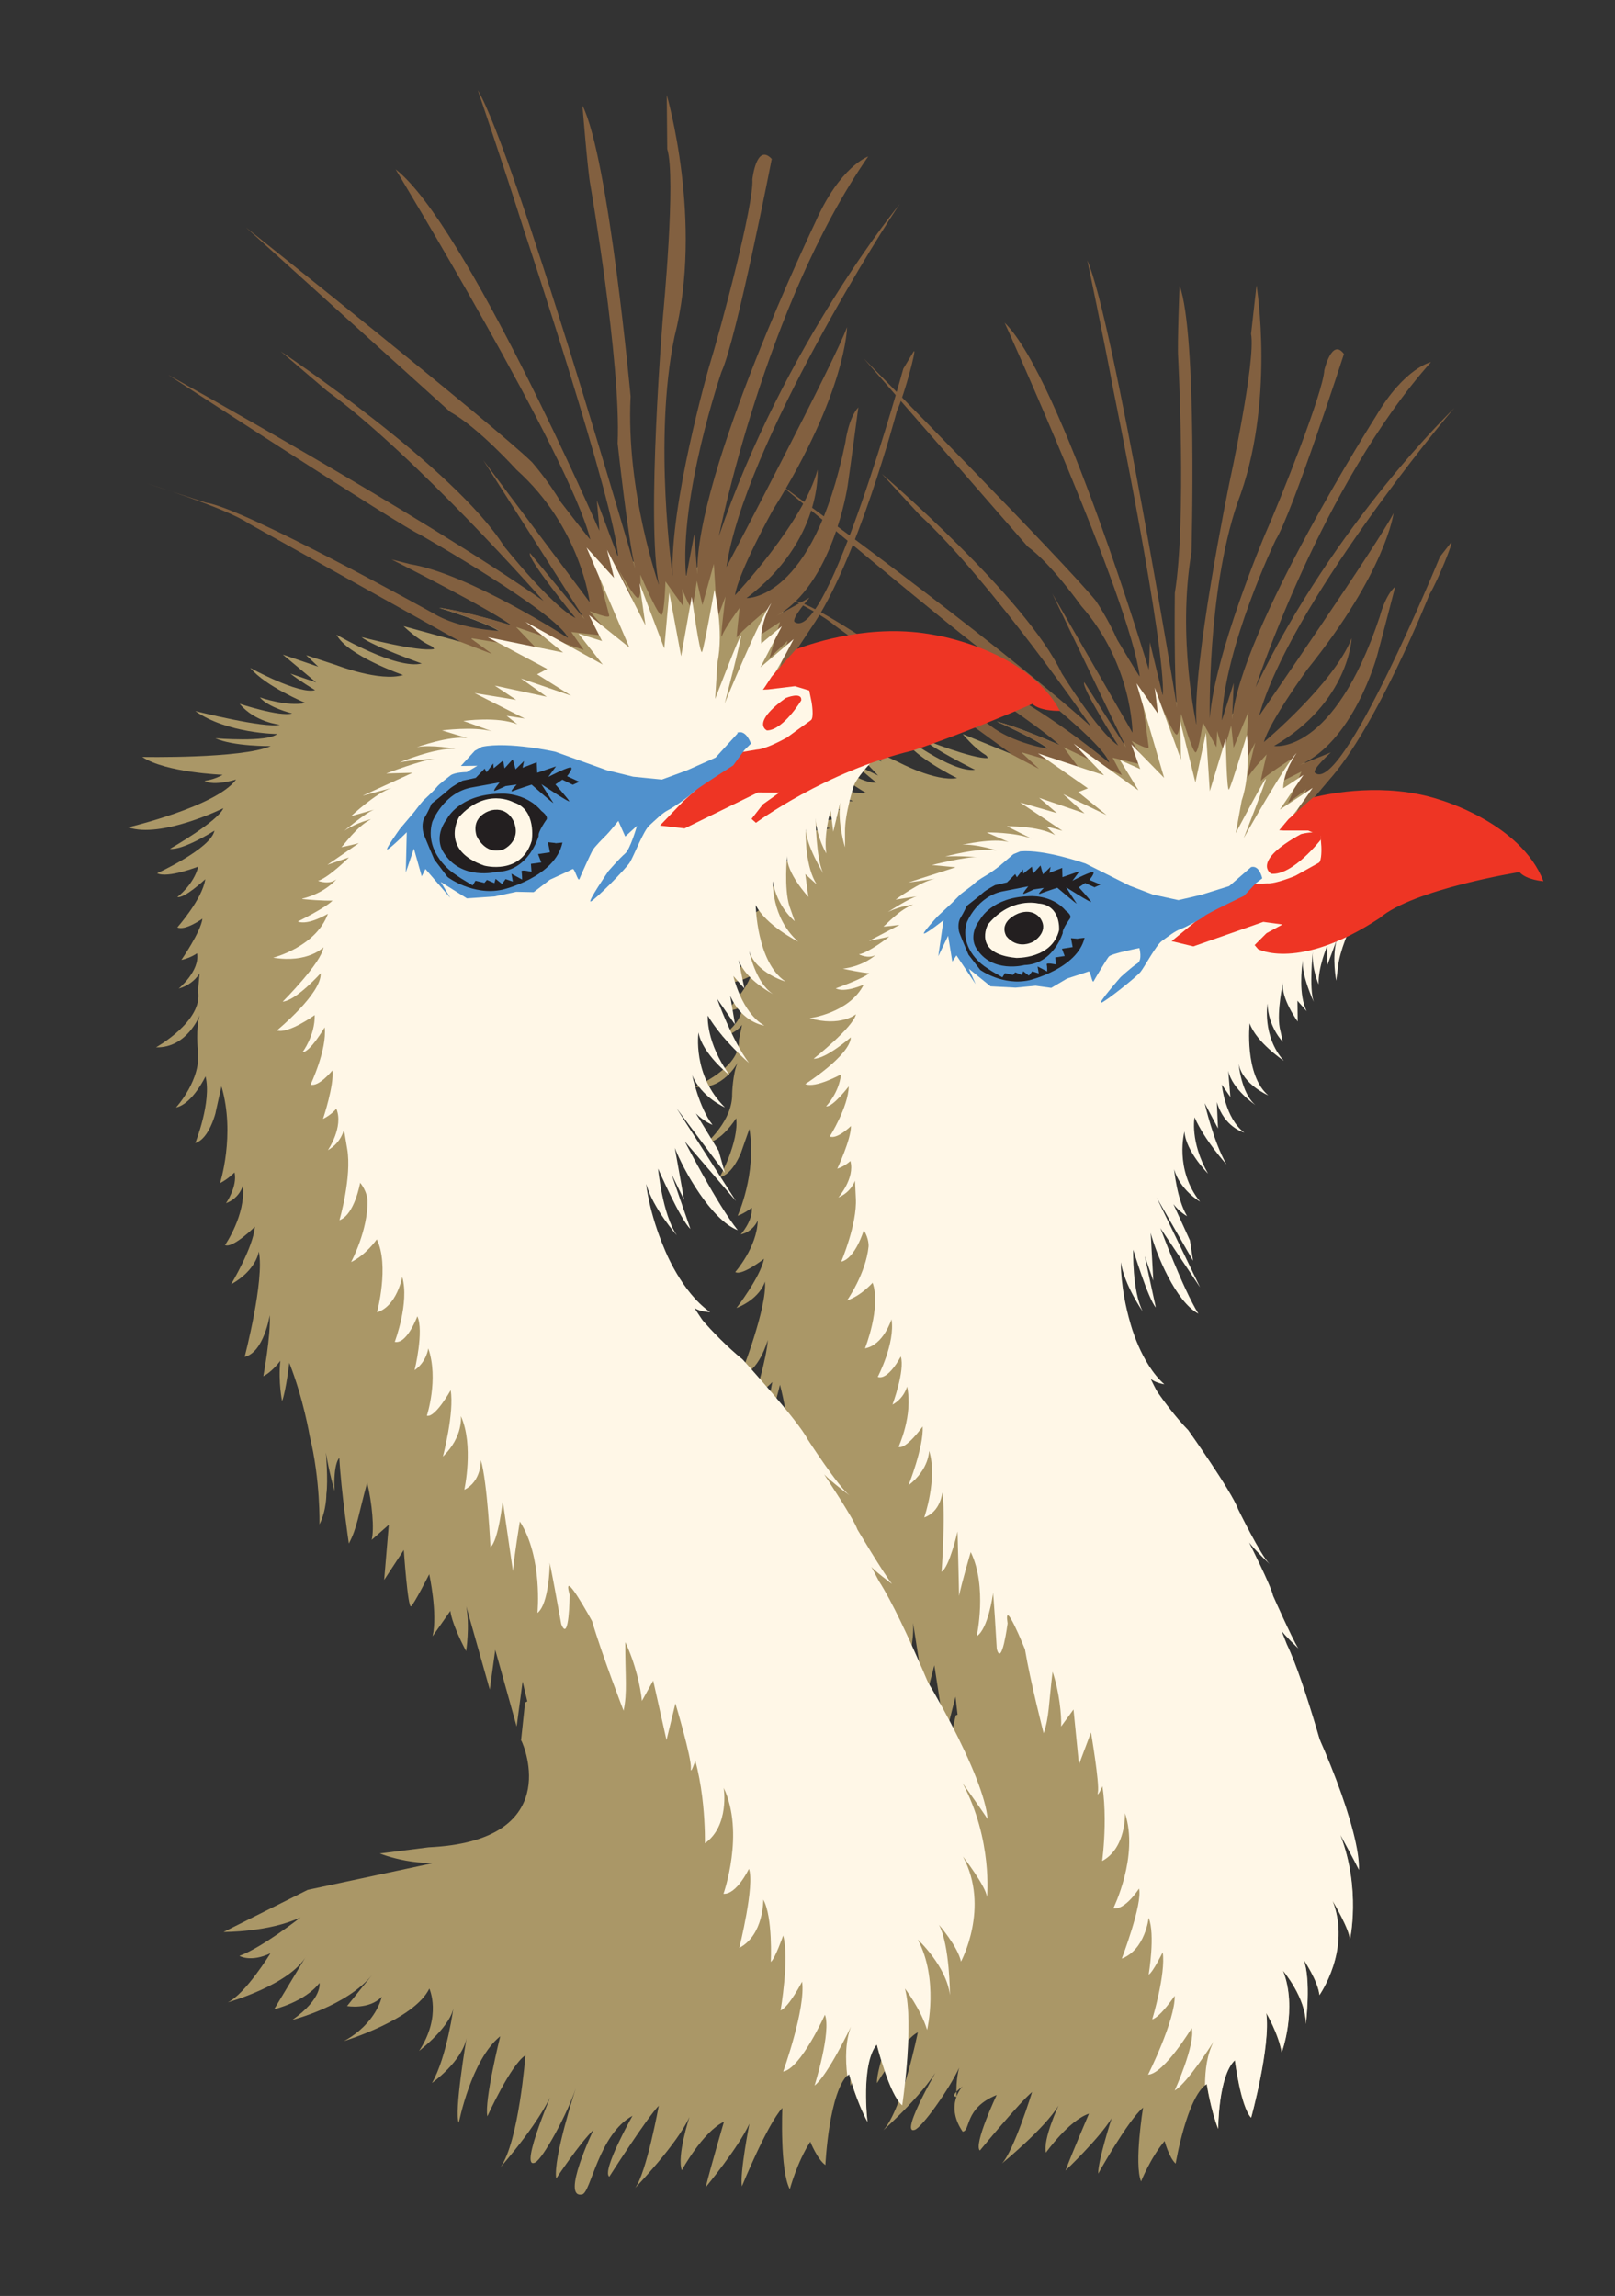 <svg viewBox="0 0 135.79 193.09" xmlns="http://www.w3.org/2000/svg" data-sanitized-data-name="Layer 1" data-name="Layer 1" id="Layer_1">
  <rect x="0" y="0" width="135.79" height="193.09" fill="#333333" stroke="none"/>
  <defs>
    <style>
      .cls-1 {
        fill: #826040;
      }

      .cls-1, .cls-2, .cls-3, .cls-4, .cls-5, .cls-6 {
        stroke-width: 0px;
      }

      .cls-2 {
        fill: #aa9767;
      }

      .cls-3 {
        fill: #ee3524;
      }

      .cls-4 {
        fill: #fff7e7;
      }

      .cls-5 {
        fill: #231f20;
      }

      .cls-6 {
        fill: #5091cd;
      }
    </style>
  </defs>
  <g>
    <path d="M79.73,147.1c.18.46,2.28,7.97-7.99,7.21l-3.74.02s3.2,1.73,5.78,1.05l-11.56,1.05-6.74,2.42s3.42.44,5.95-.4c0,0-3.16,1.93-4.97,2.36,0,0,.79.61,2.37.08,0,0-2.25,2.85-3.67,3.33,0,0,4.9-.76,6.39-2.83l-2.95,3.78s2.4-.28,3.66-1.57c0,0,.12,1.18-2.37,2.54,0,0,4.25-.55,6.43-2.68l-2.18,2.12s1.63.5,2.71-.38c0,0-.64,1.95-3.25,3,0,0,5.5-.97,6.92-3.19,0,0,.71,2.2-1.34,4.62,0,0,2.73-1.61,3.03-3.1,0,0-.96,3.79-2.35,5.65,0,0,2.48-1.35,3.02-3.1,0,0-1.66,5.58-1.35,6.34,0,0,1.5-4.66,3.91-6.16,0,0-1.81,4.76-1.7,5.93,0,0,2.24-3.69,3.43-4.27,0,0-1.29,6.48-2.9,8.23,0,0,3.79-3.35,4.93-5.8,0,0-3.68,6.24-2.29,5.77.62-.21,2.89-3.39,3.74-5.23,0,0-.3.93-.22,2.45,0,0-.71.05.51-.88,0,0-1.54,1.54,0,3.81.68-.06.12-1.98,2.86-3.08,0,0-1.97,4.18-1.41,4.67,0,0,3.33-4.05,4.39-4.92,0,0-1.54,4.98-2.54,6.01,0,0,3.59-2.93,4.76-4.87,0,0-1.33,2.85-1.06,3.96,0,0,1.92-2.71,3.62-3.28,0,0-1.46,3.41-1.97,4.78,0,0,2.81-2.66,3.88-4.4,0,0-1.18,3.65-1.13,4.66,0,0,2.46-4.43,3.77-5.55,0,0-.77,4.71-.17,6.21,0,0,.79-1.98,1.98-3.4,0,0,.38,1.41.93,1.9,0,0,.94-5.61,2.61-6.69,0,0,.31,2.12.96,3.77,0,0,0-4.44,1.4-5.77,0,0,.5,3.93,1.37,4.83,0,0,1.66-6.03,1.27-8.8,0,0,1.02,1.71,1.3,3.32,0,0,1.35-3.7.11-6.88,0,0,1.93,2.26,1.92,4.49,0,0,.46-3.75-.19-5.42,0,0,1.23,1.81,1.33,2.98,0,0,2.7-3.82,1.11-7.92,0,0,1.46,2.42,1.45,3.29,0,0,.96-4.27-.8-8.84,0,0,1.32,1.62,1.19,2.18,0,0-3.38-15.11-9.27-20.81l-24.25,8.57-.65,2.84Z" class="cls-2"></path>
    <g>
      <path d="M89.06,62.66s-3.14-1.43-5.26-1.98c0,0,3.23,1.42,4.34,2.3l-3.1.43-4.09-1.67s.97,1.19,1.88,1.73c.2.12.22.28.22.28-1.2.11-5.38-1.56-5.38-1.56.69.75,4.31,2.55,4.31,2.55-1.99.26-6.17-2.95-6.17-2.95.59,1.66,4.66,3.65,4.66,3.65-1.82.32-4.94-1.35-4.94-1.35l-2.21-1.03.81.99-2.57-1.24,2.27,2.41-1.86-.89c.59.6,1.71,1.48,1.71,1.48-1.28.19-4.7-2.27-4.7-2.27.99,1.54,3.86,3.16,3.86,3.16-1.45.13-3.41-.84-3.41-.84.55.85,2.29,1.51,2.29,1.51-.95.17-3.88-1.2-3.88-1.2.99,1.54,2.85,1.94,2.85,1.94-1.12.18-6.27-1.81-6.27-1.81,2.21,2,5.97,2.48,5.97,2.48-.81.56-4.7-.23-4.7-.23,1.27.78,4.11,1.1,4.11,1.1-2.34.7-9.81-.35-9.81-.35,1.63,1.4,5.92,2.08,5.92,2.08-.69.3-1.43.29-1.43.29.66.51,2.41.19,2.41.19-1.74,1.86-8.59,2.64-8.59,2.64,2.41,1.16,7.37-.58,7.37-.58-.5.94-4.41,2.59-4.41,2.59,1.02.23,3.53-.97,3.53-.97-.44,1.34-4.72,2.7-4.72,2.7.74.5,3.18-.13,3.18-.13-.52,1.34-1.86,2.11-1.86,2.11.52.2,2.28-1.1,2.28-1.1-.41,1.49-2.55,3.39-2.55,3.39.55.35,1.98-.42,1.98-.42-.25.99-1.97,2.93-1.97,2.93.73-.07,1.25-.36,1.25-.36.06,1.37-1.71,2.5-1.71,2.5,1.2-.19,1.72-.97,1.72-.97l-.27,1.32c.14,2.32-3.69,3.89-3.69,3.89,2.35.34,3.59-2.03,3.59-2.03-.42.93-.46,2.62-.46,2.62.05,2.25-2.17,4.14-2.17,4.14,1.29-.12,2.51-2.09,2.51-2.09.25,1.98-1.38,4.95-1.38,4.95,1.11-.19,1.84-2.18,1.84-2.18-.28.75.65-1.87.65-1.87.63,3.79-.99,7.31-.99,7.31.62-.22,1.19-.68,1.19-.68.1,1.11-.93,2.25-.93,2.25,1.1-.27,1.43-1.18,1.43-1.18-.04,2.24-1.89,4.34-1.89,4.34.55.35,2.42-1.11,2.42-1.11-.31,1.55-2.32,4.14-2.32,4.14,2.06-.84,2.4-2.23,2.4-2.23.19,2.21-2.03,7.84-2.03,7.84,1.5-.16,2.27-2.93,2.27-2.93-.11,1.6-1.04,4.56-1.04,4.56.73-.26,1.42-1.02,1.42-1.02-.36,1.6-.24,3.07-.24,3.07.43-.87.88-2.84.88-2.84.75,2.86.88,5.73.88,5.73.42,3.41-.06,6.76-.06,6.76.67-.99.8-2.22.8-2.22.27-1.03.35-3.16.35-3.16.06,1.49.3,2.98.3,2.98.18-2.17.67-2.44.67-2.44-.17,2.45-.06,6.56-.06,6.56.78-1.12.98-2.09,1.94-4.44.19,1.59.13,3.57-.18,4.37l1.43-.99-.85,4.13,1.76-2.09s-.23,4.49.04,4.33,1.67-2.26,1.67-2.26c0,0,.29,3.09-.32,4.72l1.58-1.76s-.08.83.82,3.19c0,0,.52-1.8.42-3.38l1.02,6.51.77-2.95.92,5.99.86-3.35s.47,4.56.83,5.23c0,0,.96-.87.95-2.19,0,0-.21,7.26-.21,6.6,0-.66.77-3.26.77-3.26,0,0,.98,2.92,1.43,4.08,0,0,2.04-1.5,1.9-3.73,0,0,1.07,2.81,1.13,2.48s.53-3.22.53-3.22l1.1,4.27.69-3.24s.77,1.15.84,2.3l1.33-3.17,1.1,2.41.05-1.85-.33-2.7,1.97-4.25-7.65-23.79,4.28-24.52,17.32-24.62,3.33-3.91-1.81-.04.12-1.1-1.37-1.46h-2.14s-.76-.79-.76-.79l-.83-3.29-1.87,1.62-1.03.08-.9-.44-.78,1.18-1.02-2.12-1.72-.87-1.72-.87-.17,4.32-1.1.08-.26,1.32-1.18-.14.11,1.17-4.21-1.59Z" class="cls-2"></path>
      <path d="M97.2,116.9c.67.96,1.65,2.29,2.71,3.38,0,0,3.64,5.12,4.19,6.64,0,0,1.89,3.88,2.66,4.63,0,0-1.22-1.16-1.73-1.82,0,0,1.84,3.64,2.01,4.47,0,0,1.57,3.54,2.12,4.43,0,0-1.22-1.16-1.41-1.49,0,0,.17.44.45,1.15,1.59,3.28,3.82,11.8,3.82,11.8,0,0-1.1-.45-1.37-1.49,0,0,.68,2,.52,2.76l-.66-1.17-.1,1.97s-1.23-2.11-1.32-2.94l.18,3.16-1.63-2.24-9.24-25.05-1.2-8.19Z" class="cls-4"></path>
      <path d="M122.01,45.62l-.94,1.21s-8.21,20.05-10.5,18.17c-.31-.25,1.33-1.72,1.33-1.72l-2.78,1.12c4.65-1.85,6.66-9.23,6.66-9.23.21-.74,1.53-5.83,1.53-5.83-.85.72-1.3,2.52-1.3,2.52-3.91,11.72-8.89,10.88-8.89,10.88,6.3-3.67,6.53-9.07,6.53-9.07-1.5,3.82-7.38,8.74-7.38,8.74.46-1.72,3.63-6.09,3.63-6.09,6.66-8.29,7.27-13.16,7.27-13.16-1.17,2.36-11.3,17.04-11.3,17.04,2.47-9.08,15.51-24.92,16.41-25.88,0,0-10.02,9.58-16.71,23.48,0,0,5.57-17.04,14.75-27.35,0,0-2.23.48-4.61,4.52,0,0-11.4,17.93-12.11,25.54l.13-3.07-1,3.16c.18-6.14,4.53-15.19,4.53-15.19,1.43-2.32,5.74-15.64,5.74-15.64-1.01-1.39-1.65,1.36-1.65,1.36-.1,1.89-3.7,10.91-5.01,13.87,0,0-4.23,10.03-4.62,15.41,0,0-.25-10.47,2.31-18.08,3.25-8.42,1.62-18.34,1.62-18.34l-.46,4.09c.42,2.26-1.82,12.52-1.82,12.52,0,0-3.19,15.5-2.76,20.4,0,0-1.66-7.34-.43-14.56,0,0,.51-18.3-1-22.43,0,0-.2,4.98-.12,6.04,0,0,.72,13.75-.28,19.82,0,0-.09,7.27.19,9.66,0,0-5.35-32.72-7.55-37.63,0,0,1.3,6.11,2.2,10.94,0,0,4.43,21.69,4.15,25.67l-1.09-4.5-.05,1.68-.04.63s-7.34-24.5-12.12-29.18c0,0,10.52,23.21,11.36,29.74.02.15-1.9-3.09-1.9-3.09-.75-1.73-1.8-3.27-1.8-3.27-2.52-3.13-19.49-20.36-19.49-20.36l13.77,15.81c1.95,1.4,4.49,4.98,4.49,4.98,4.33,4.92,4.32,10.67,4.32,10.67l-6.74-11.69,6.21,12.95-3.52-5.5c-.36.27,2.85,5.32,2.85,5.32-1.71-1.15-4.75-6.08-4.75-6.08-3.03-6.42-15.12-16.76-15.12-16.76l3.15,3.42c6.05,5.61,14.45,17.84,14.45,17.84-8.32-7.49-26.31-20.5-26.31-20.5,0,0,16.21,13.57,17.55,14.35,0,0,9.64,7.13,10.28,9.18,0,0-6.91-5.77-11.26-7.02l-1.38-.53s7.09,4.71,8.44,6.06c0,0-3.14-1.43-5.26-1.98,0,0,3.23,1.42,4.34,2.3,0,0-2.99-.47-4.85-1.93,0,0-13.33-9.68-16.16-10.42l-4.35-2.02s5.76,2.56,7.38,3.98l14.88,10.83-.17-.07,2.48,1.31-1.5-1.4,4.95,1.45-1.39-1.87,4.91,2.35-.78-1.47,3.01.72-1.42-2.13s1.49.86,1.44.5-.49-3.67-.49-3.67l2.4,2.59-.83-2.37s1.03,2.53,1.29,2.42c.25-.11.36-1.75.36-1.75,0,0,.98,3.35,1.23,3.24.25-.11.6-2.5.6-2.5l1.14,2.07.06-1.36s.46,1.77.59,1.48.59-1.95.59-1.95l.2,1.88,1.24-3.01-.25,4.18.83-1.61s-.89,3.51-.62,2.95,1.58-1.95,1.58-1.95c0,0-.6,2.49-.46,2.21.14-.28,2.59-1.87,2.59-1.87l-1.2,2.1,2-1-1.12,2.63,1.53-1.13-1.12,2.63.21-.1,2.79-3.29c4.06-4.52,8.46-15.62,8.46-15.62.77-1.28,2.05-4.54,1.84-4.36Z" class="cls-1"></path>
      <path d="M70.84,81.46c1.49.33,2.25.39,2.25.39-.58.48-2.82,1.27-2.82,1.27.76.41,2.35-.31,2.35-.31-1.2,2.39-4.54,2.82-4.54,2.82,2.59.75,3.89-.33,3.89-.33-.25,1.12-3.56,3.74-3.56,3.74,1.03.03,3.13-1.8,3.13-1.8-.08,1.54-3.83,3.93-3.83,3.93.83.38,3-.81,3-.81-.16,1.56-1.25,2.68-1.25,2.68.55.1,1.9-1.67,1.9-1.67-.02,1.7-1.59,4.21-1.59,4.21.61.27,1.78-.88,1.78-.88.01,1.13-1.15,3.59-1.15,3.59.68-.23,1.1-.65,1.1-.65.4,1.46-1.01,3.07-1.01,3.07,1.09-.46,1.4-1.41,1.4-1.41l.07,1.48c.12,2.16-1.23,5.33-1.23,5.33,1.2-.28,1.9-2.65,1.9-2.65.45.72.4,1.37.4,1.37-.23,2.3-1.81,4.54-1.81,4.54,1.2-.4,2.15-1.49,2.15-1.49.73,2.09-.64,5.52-.64,5.52,1.56-.28,2.23-2.45,2.23-2.45.32,2.03-1.16,4.85-1.16,4.85.89.31,1.94-1.72,1.94-1.72.37,1.18-.7,4.05-.7,4.05.98-.52,1.23-1.52,1.23-1.52.52,2.42-.72,5.07-.72,5.07.61.26,2.03-1.71,2.03-1.71.09,1.73-1.19,4.94-1.19,4.94,1.75-1.34,1.73-2.9,1.73-2.9.73,2.34-.41,5.61-.41,5.61,1.39-.49,1.52-2.1,1.52-2.1.29,1.75-.06,6.67-.06,6.67.66-.4,1.34-3.39,1.34-3.39.05,1.8.13,5.42.13,5.42.19-1.02.98-3.69.98-3.69,1.42,2.92.5,7.08.5,7.08.96-.6,1.36-3.5,1.36-3.5,0-1.16.33,4.56.33,4.56.42,1.59.91-2.14.91-2.14-.37-2.37,1.46,2.18,1.46,2.18.44,2.67,1.57,7.06,1.57,7.06.47-1.36.42-2.45.75-5.17.57,1.67.76,3.67.72,4.6l1.04-1.43.46,4.62,1.01-2.69s.73,4.28.58,5.04c-.21,1.05,1.64-3.29,1.64-3.29,0,0,1.21,3.2,1.14,5.1l.96-2.97c.33.47.57,2.15.57,2.15.34-.51.52-2.39.52-2.39.34.03.79,2.03.79,2.03,0,0,.39-2.16-.27-4.05,0,0,1.04,1.47,1.13,2.07,0,0,.33-2.07-.02-3.4,0,0,.81,1.42,1.11,2.9,0,0,.48-2.54-.09-4.3,0,0,1.35,3.93,1.56,5.27,0,0,.38-2.68-.09-4.29,0,0,1.4,2.87,1.4,4.75l.15-2.28.53,2.96.57-1.49.53,1.52.38-1.77.71,2.26.53-1.71.92,1.71.27-.63.95.95s-1.19-8.69-2.38-12.11c-.19-.74-.3-1.19-.3-1.19.15.35,1.23,1.64,1.23,1.64-.44-.94-1.58-4.63-1.58-4.63-.06-.84-1.46-4.65-1.46-4.65.42.71,1.5,2,1.5,2-.68-.82-2.09-4.88-2.09-4.88-.37-1.56-3.38-7.04-3.38-7.04-1.65-2.14-2.99-5.02-2.99-5.02.4.35,1.15.46,1.15.46-2-1.77-2.86-5.14-2.86-5.14-.86-2.96-.8-5.13-.8-5.13.3,1.95,1.85,4.16,1.85,4.16-.91-1.73-.81-5.21-.81-5.21,0,0,1.25,4.13,1.9,4.86-.19-.84-.93-4.32-.93-4.32l.72,2.06-.22-4.01c.45,1.76,2.11,5.79,4.01,6.79-1.33-2.15-3.19-7.19-3.19-7.19l3.33,4.97-3.65-7.55,3.06,5.32-.26-1.71-1.39-3.05c.55.7,1.15,1.01,1.15,1.01-.86-1.42-1.09-3.94-1.09-3.94.51,1.77,2.18,2.72,2.18,2.72-2.18-2.72-1.31-5.9-1.31-5.9.1,1.66,1.98,3.54,1.98,3.54-1.54-2.71-1.13-4.73-1.13-4.73.87,1.98,2.68,3.95,2.68,3.95-1.09-1.88-1.83-5.14-1.83-5.14l1.12,2.12-.1-2.21c.65,2.16,2.31,2.56,2.31,2.56-1.62-1.19-1.89-4.03-1.89-4.03l.72,1.04-.18-2.21c.32,1.56,2.28,2.88,2.28,2.88-1.19-1-1.4-3.44-1.4-3.44.34,1.72,2.48,2.63,2.48,2.63-2.02-1.72-1.56-6.06-1.56-6.06.57,1.62,2.87,3.15,2.87,3.15-1.83-2.06-1.37-4.81-1.37-4.81.06,1.99,1.29,3.22,1.29,3.22l-.26-1.17c-.26-1.43.28-3.83.28-3.83-.23,1.29,1.23,3.29,1.23,3.29l-.02-1.75.77.88c-.68-1.4-.42-3.6-.32-4.3-.13,1.28.92,3.52.92,3.52-.41-1.16-.08-4.22-.08-4.22-.1,1.45.49,2.75.49,2.75-.06-1.43.72-3.23.72-3.23v1.64s.8-2.15.8-2.15c-.42,1.47-.04,3.43-.04,3.43l.15-1.13c.11-1.37,1.08-3.45,1.08-3.45.43-.84,2.61-1.76,2.61-1.76.23-.03.46-.07.7-.11l-.35-.42-4.07-1.75-.97-3.68-1.68-.7-2.26.32c.72-.43,2.81-3.54,2.81-3.54l-2.76,1.83,1.99-2.92-1.71,1.13c.02-1.47,1.13-2.97,1.13-2.97-1,1-4.45,7.16-4.45,7.16,0,0,1.89-4.8,1.86-4.98s-2.53,4.56-2.53,4.56l.5-2.73c.8-2.33.44-5.54.44-5.54,0,0-1.3,4.27-1.5,4.59s-.28-4.25-.28-4.25l-1.34,4.4-.32-4.92-.89,4.18-1.28-5.15.07,3.24-2.21-6.06.27,2.19-1.8-2.55,2.32,7.95-2.76-2.82.75,2.08-1.71-.77,1.56,2.56-5.45-3.93,2.56,2.66-5.56-1.84,4.2,2.94-.81.32,2.38,1.93-3.64-1.76,1.79,1.62-3.82-1.31,1.49,1.28-3.09-.89,3.56,2.38-1.35-.37.73.73c-1.41-.79-4.05-.74-4.05-.74l2.07,1.04c-1.38-.55-3.77-.52-3.77-.52l1.85.81c-1.29-.37-3.9.23-3.9.23,1.09-.1,2.91.48,2.91.48-1.52-.29-4.35.51-4.35.51.94-.08,2.31.02,2.68.05-.94-.05-3.8.66-3.8.66l2,.19-3.99,1.28,2.26-.32c-1.24.22-3.32,1.76-3.32,1.76l1.8-.28c-.62.13-2.44,1.32-2.44,1.32,1.09-.53,2.12-.62,2.12-.62-1.17.41-2.31,1.74-2.48,1.82-.17.08,1.34-.12,1.34-.12l-2.57,1.35,1.7-.36s-1.7,1.34-2.55,1.49c0,0,.8.42,1.4.05,0,0-.95.93-2.76,1.16Z" class="cls-4"></path>
      <path d="M121,67.24c-4.55-1.47-9.2-.52-10.6-.17l-2.07,1.83-.77.92.37.03h2.06s1.04.45,1.04.45l.07.9s.06,1.21-.22,1.36-1.96,1.09-1.96,1.09c0,0-1.65.7-2.39.64l-1.33.06-2.33,1.49-2.36,1.67-2,1.64,1.83.44,5.88-2.06,1.61.22-1.34.73-1,1,.29.34s3.4,1.88,10.22-2.61c2.82-2.44,11.76-3.87,11.76-3.87.57.67,2.01.77,2.01.77-1.9-4.93-8.78-6.87-8.78-6.87Z" class="cls-3"></path>
      <path d="M109.39,70.15s1.87-.52,1.66.47c0,0-2.37,3.05-4.17,2.86,0,0-1.75-1,2.51-3.33Z" class="cls-3"></path>
      <path d="M105.23,72.89l-1.88,1.63s-1.92.6-2.21.69-2.06.49-2.06.49l-2.15-.47-1.94-.74-3.71-1.86s-3.44-1.22-5.5-1.03l-.58.24-1.19,1.02s-.55.42-.88.63-.9.51-1.17.78-.99.76-1.15.9-.74.74-.74.74l-1.23,1.15s-1.42,1.53-1.12,1.45,1.61-1.12,1.61-1.12l-.44,3.03.83-1.72.35,2.17.35-.52,1.61,2.41-.57-1.29,1.83,1.48,2.1.11,1.69-.16,1.31.18,1.34-.79s1.63-.52,1.8-.59.29,1.07.43.81,1.06-1.8,1.27-2.06,2.57-.72,2.57-.72c0,0,.28,1.01-.17,1.29s-1.41,1.16-1.41,1.16c0,0-1.97,2.25-1.62,2.15s2.96-2.16,3.31-2.61,1.3-2.24,1.79-2.59,1.09-.83,1.55-.99,1.81-.89,2.02-1.1,3.33-1.7,3.33-1.7l.99-1.06.54-.41s-.23-1.13-.93-.95Z" class="cls-6"></path>
      <path d="M90.63,78.95l-.58-.05.14.75-.9.14.23.61-.79.12.04.59s-.81-.18-.76,0,.04.59.04.59l-.81-.42.1.58-.55-.17-.28.36-.48-.37-.1.32-.57-.23-.19.22-.67-.15-.22.35-.9-.52-.54-.36s-2.23-1.42-1.55-3.74c0,0,.89-2.25,3.13-2.63l2.04-.4s-.57.67-.39.63.85-.37.85-.37l.85-.13s-.65.63-.31.49,1.44-.5,1.44-.5c0,0,1.73,1.47,1.62,1.32s-.88-1.36-.88-1.36c0,0,2.22,1.42,2.1,1.21s-1.03-1.21-1.03-1.21l.53-.36.79.36.5-.23-.93-.39s.62-.74.2-.65-1.63.72-1.63.72l.6-.8-1.44.5-.02-.78-1.08.42.11-.51-.65.63-.2-.74-.63.68-.1-.58-.72.58-.03-.35-.51.66-.14-.27-.69.7-1.01.23s-.77.41-1.02.65-1.34,1.08-1.34,1.08c0,0-.28.6-.54,1.02s-.16,1-.12,1.17.79,1.93.79,1.93l.99,1.28s1.9,1.37,4.15.86c0,0,4.02-.97,4.62-3.56l-.55.06Z" class="cls-5"></path>
      <path d="M89.97,77.24s-.69.93-.61,1.22c0,0-.78,2.63-3.22,2.7,0,0-2.76.74-4.06-1.43,0,0-.73-1.04.34-2.42,0,0,.95-1.84,4.08-1.94,0,0,1.9-.19,3.11,1.22,0,0,.54.36.36.64Z" class="cls-5"></path>
      <path d="M83.05,77.78s-1.31,2.44,2.4,2.78c0,0,3.01.1,3.6-2.34,0,0,.17-2.12-1.76-2.24,0,0-2.32-.59-4.24,1.79Z" class="cls-4"></path>
      <path d="M85.61,76.83s-1.65.61-1.01,1.88c0,0,.82,1.2,2.27.49,0,0,1.34-.78.64-1.91,0,0-.55-.96-1.89-.47Z" class="cls-5"></path>
    </g>
    <g>
      <path d="M113.75,155.89c.09.38.14.6.14.6.03-.15-.03-.36-.14-.6Z" class="cls-4"></path>
      <path d="M107.77,172.62s1.35-3.7.11-6.88c0,0,1.93,2.26,1.92,4.49,0,0,.46-3.75-.19-5.42,0,0,1.23,1.81,1.33,2.98,0,0,2.7-3.82,1.11-7.92,0,0,1.46,2.42,1.45,3.29,0,0,.96-4.27-.8-8.84,0,0,1.23,2.25,1.56,2.94.13-3.13-3.1-11.4-6.4-17.18-1.02-1.68-1.73-2.63-1.73-2.63,0,0-14.06,10.35-13.92,10.74,1.17,3.26.46,8.32.46,8.32,2.04-1.09,1.92-4.02,1.92-4.02,1.19,3.61-.98,8-.98,8,.99.18,2.16-1.66,2.16-1.66.32,1.27-1.45,5.89-1.45,5.89,1.98-.76,2.26-3.43,2.26-3.43.57,1.4,0,4.78,0,4.78.36-.2,1.18-1.88,1.18-1.88.28,1.79-.88,5.64-.88,5.64.68-.19,1.89-1.98,1.89-1.98.05,2.06-2.24,6.63-2.24,6.63,1.35-.07,3.67-3.92,3.67-3.92.34,1.35-1.43,5.25-1.43,5.25,1.07-.61,3.28-4.12,3.28-4.12-.55,1.03-.73,2.38-.73,3.7.05-.04.1-.09.15-.12,0,0,.31,2.12.96,3.77,0,0,0-4.44,1.4-5.77,0,0,.5,3.93,1.37,4.83,0,0,1.66-6.03,1.27-8.8,0,0,1.02,1.71,1.3,3.32Z" class="cls-4"></path>
    </g>
  </g>
  <g>
    <path d="M43.84,146.4c.26.48,3.55,8.43-7.81,8.96l-4.1.52s3.74,1.48,6.47.38l-12.53,2.68-7.07,3.54s3.8.03,6.47-1.23c0,0-3.21,2.53-5.14,3.24,0,0,.95.57,2.61-.22,0,0-2.09,3.42-3.59,4.13,0,0,5.27-1.48,6.63-3.95l-2.73,4.53s2.59-.62,3.81-2.21c0,0,.29,1.28-2.27,3.1,0,0,4.59-1.17,6.7-3.78l-2.11,2.62s1.86.33,2.92-.78c0,0-.44,2.23-3.17,3.72,0,0,5.9-1.79,7.17-4.41,0,0,1.07,2.31-.86,5.24,0,0,2.79-2.13,2.91-3.8,0,0-.55,4.29-1.83,6.5,0,0,2.54-1.81,2.91-3.79,0,0-1.08,6.34-.65,7.13,0,0,1.03-5.3,3.48-7.27,0,0-1.36,5.46-1.08,6.73,0,0,1.97-4.35,3.2-5.13,0,0-.56,7.28-2.09,9.4,0,0,3.72-4.17,4.65-7.01,0,0-3.21,7.33-1.75,6.63.66-.31,2.72-4.1,3.42-6.23,0,0-1.93,5.91-1.64,7.57,0,0,1.92-2.91,3.13-4.09,0,0-2.78,5.82-.95,5.43.74-.16,1.37-5.04,4.23-6.61,0,0-2.62,4.64-1.95,5.12,0,0,3.11-4.87,4.16-5.97,0,0-1.03,5.67-1.99,6.92,0,0,3.55-3.69,4.57-5.97,0,0-1.08,3.3-.64,4.48,0,0,1.74-3.22,3.54-4.08,0,0-1.15,3.93-1.53,5.5,0,0,2.73-3.29,3.67-5.33,0,0-.82,4.16-.63,5.26,0,0,2.11-5.18,3.4-6.59,0,0-.22,5.26.63,6.83,0,0,.61-2.27,1.72-3.99,0,0,.6,1.49,1.27,1.96,0,0,.29-6.28,1.98-7.68,0,0,.62,2.28,1.55,4.01,0,0-.58-4.87.78-6.51,0,0,1.06,4.25,2.14,5.11,0,0,1.02-6.82.23-9.82,0,0,1.34,1.74,1.86,3.47,0,0,.99-4.24-.79-7.56,0,0,2.41,2.22,2.7,4.67,0,0,0-4.17-.92-5.91,0,0,1.59,1.83,1.85,3.09,0,0,2.46-4.55.17-8.83,0,0,1.92,2.47,2.02,3.41,0,0,.49-4.81-2.05-9.58,0,0,1.67,1.6,1.59,2.23,0,0-5.7-16.12-12.91-21.59l-25.45,12.59-.34,3.2Z" class="cls-2"></path>
    <g>
      <path d="M42.94,52.59s-3.64-1.15-6.03-1.47c0,0,3.73,1.13,5.06,1.95l-3.34.88-4.7-1.29s1.22,1.18,2.29,1.65c.23.1.28.27.28.27-1.3.27-6.1-1-6.1-1,.86.73,5.06,2.22,5.06,2.22-2.15.54-7.16-2.42-7.16-2.42.87,1.74,5.59,3.39,5.59,3.39-1.95.59-5.6-.83-5.6-.83l-2.55-.84,1.02.97-2.98-1.02,2.8,2.34-2.16-.74c.72.58,2.07,1.39,2.07,1.39-1.37.38-5.45-1.87-5.45-1.87,1.29,1.56,4.65,2.95,4.65,2.95-1.57.33-3.84-.47-3.84-.47.71.86,2.71,1.35,2.71,1.35-1.02.31-4.41-.81-4.41-.81,1.29,1.56,3.38,1.76,3.38,1.76-1.2.34-7.11-1.15-7.11-1.15,2.69,1.9,6.88,1.93,6.88,1.93-.81.72-5.19.36-5.19.36,1.5.69,4.65.66,4.65.66-2.47,1.07-10.8.91-10.8.91,1.97,1.32,6.76,1.5,6.76,1.5-.71.42-1.53.51-1.53.51.79.47,2.66-.11,2.66-.11-1.66,2.27-9.07,4.02-9.07,4.02,2.79.96,8-1.61,8-1.61-.43,1.09-4.49,3.42-4.49,3.42,1.15.12,3.74-1.53,3.74-1.53-.3,1.52-4.82,3.58-4.82,3.58.88.45,3.46-.56,3.46-.56-.39,1.54-1.76,2.56-1.76,2.56.6.14,2.35-1.5,2.35-1.5-.25,1.69-2.35,4.05-2.35,4.05.65.32,2.11-.73,2.11-.73-.14,1.12-1.77,3.47-1.77,3.47.79-.17,1.32-.56,1.32-.56.25,1.49-1.55,2.97-1.55,2.97,1.29-.37,1.76-1.29,1.76-1.29l-.13,1.48c.46,2.53-3.53,4.75-3.53,4.75,2.62.07,3.67-2.7,3.67-2.7-.34,1.07-.16,2.93-.16,2.93.35,2.46-1.83,4.83-1.83,4.83,1.39-.3,2.48-2.62,2.48-2.62.53,2.14-.86,5.61-.86,5.61,1.19-.35,1.73-2.63,1.73-2.63-.21.86.47-2.14.47-2.14,1.19,4.07-.12,8.14-.12,8.14.65-.32,1.22-.9,1.22-.9.26,1.2-.72,2.59-.72,2.59,1.17-.44,1.42-1.48,1.42-1.48.26,2.46-1.5,5-1.5,5,.64.31,2.51-1.54,2.51-1.54-.14,1.74-2,4.84-2,4.84,2.14-1.19,2.33-2.76,2.33-2.76.5,2.4-1.19,8.86-1.19,8.86,1.62-.37,2.11-3.51,2.11-3.51.09,1.77-.54,5.14-.54,5.14.77-.39,1.43-1.3,1.43-1.3-.19,1.81.15,3.4.15,3.4.35-1.01.6-3.23.6-3.23,1.2,3.03,1.72,6.17,1.72,6.17.91,3.68.82,7.42.82,7.42.6-1.18.58-2.54.58-2.54.16-1.16-.04-3.51-.04-3.51.26,1.63.72,3.23.72,3.23-.09-2.4.41-2.77.41-2.77.14,2.71.8,7.2.8,7.2.71-1.33.8-2.43,1.54-5.12.42,1.72.61,3.9.38,4.81l1.44-1.27-.39,4.64,1.65-2.52s.34,4.95.61,4.74,1.53-2.7,1.53-2.7c0,0,.73,3.35.28,5.22l1.5-2.14s.02.92,1.32,3.39c0,0,.33-2.05.01-3.77l1.98,7,.46-3.34,1.8,6.45.5-3.79s1.12,4.94,1.6,5.63c0,0,.94-1.08.76-2.53,0,0,.73,7.99.64,7.27s.41-3.68.41-3.68c0,0,1.46,3.07,2.11,4.29,0,0,2.04-1.92,1.59-4.34,0,0,1.54,2.94,1.57,2.57s.16-3.6.16-3.6l1.77,4.53.33-3.64s.99,1.16,1.23,2.42l1.04-3.65,1.52,2.5-.19-2.03-.71-2.92,1.6-4.92-11.52-25.08,1.46-27.45,15.75-29.28,3.13-4.73-1.99.2-.02-1.22-1.69-1.42-2.34.29-.94-.78-1.35-3.5-1.84,2.02-1.12.22-1.04-.36-.7,1.39-1.4-2.19-2-.73-2-.73.38,4.76-1.2.23-.11,1.48h-1.32s.27,1.27.27,1.27l-4.83-1.19Z" class="cls-2"></path>
      <path d="M59.02,110.99c.86.97,2.12,2.29,3.42,3.34,0,0,4.67,5.14,5.47,6.72,0,0,2.59,4.01,3.53,4.72,0,0-1.5-1.11-2.14-1.77,0,0,2.5,3.75,2.79,4.63,0,0,2.19,3.68,2.91,4.58,0,0-1.49-1.11-1.74-1.45,0,0,.24.46.64,1.21,2.18,3.38,5.74,12.44,5.74,12.44,0,0-1.27-.35-1.7-1.46,0,0,1,2.1.94,2.96l-.88-1.19.15,2.17s-1.63-2.15-1.83-3.05l.62,3.44-2.08-2.24-13.43-26.25-2.4-8.82Z" class="cls-4"></path>
      <path d="M76.82,29.56l-.87,1.45s-6.36,23.07-9.12,21.31c-.37-.24,1.24-2.06,1.24-2.06l-2.89,1.6c4.86-2.64,6.09-11,6.09-11,.13-.84.9-6.6.9-6.6-.84.9-1.09,2.94-1.09,2.94-2.74,13.36-8.31,13.1-8.31,13.1,6.42-4.86,5.97-10.8,5.97-10.8-1.14,4.39-6.94,10.56-6.94,10.56.28-1.95,3.18-7.16,3.18-7.16,6.21-9.96,6.24-15.39,6.24-15.39-.97,2.74-10.14,20.18-10.14,20.18,1.51-10.29,13.72-29.37,14.58-30.54,0,0-9.73,11.83-15.22,27.95,0,0,3.86-19.42,12.56-31.94,0,0-2.38.82-4.46,5.56,0,0-10.13,21.16-9.91,29.6l-.26-3.39-.68,3.6c-.62-6.75,2.97-17.25,2.97-17.25,1.26-2.73,4.23-17.91,4.23-17.91-1.29-1.39-1.63,1.71-1.63,1.71.14,2.08-2.62,12.46-3.67,15.86,0,0-3.31,11.56-3.03,17.51,0,0-1.66-11.45.15-20.13,2.46-9.67-.65-20.33-.65-20.33l.04,4.54c.76,2.42-.35,13.97-.35,13.97,0,0-1.45,17.42-.34,22.73,0,0-2.79-7.83-2.39-15.9,0,0-1.85-20.13-4.05-24.46,0,0,.44,5.49.66,6.64,0,0,2.6,14.98,2.3,21.77,0,0,.86,7.98,1.48,10.56,0,0-10.18-35.17-13.24-40.26,0,0,2.23,6.52,3.86,11.7,0,0,7.72,23.2,7.94,27.59l-1.79-4.79.17,1.85.04.7s-11.28-25.89-17.13-30.39c0,0,14.59,24.06,16.37,31.11.04.16-2.49-3.14-2.49-3.14-1.05-1.79-2.41-3.34-2.41-3.34-3.17-3.1-24.06-19.75-24.06-19.75l17.18,15.52c2.33,1.27,5.58,4.87,5.58,4.87,5.39,4.82,6.15,11.13,6.15,11.13l-8.94-11.93,8.52,13.38-4.59-5.57c-.36.35,3.82,5.46,3.82,5.46-2.03-1.03-6.01-6.04-6.01-6.04-4.17-6.64-18.78-16.39-18.78-16.39l3.9,3.33c7.37,5.35,18.2,17.66,18.2,17.66-10.11-7.12-31.55-19.01-31.55-19.01,0,0,19.56,12.74,21.14,13.42,0,0,11.51,6.54,12.48,8.71,0,0-8.34-5.41-13.27-6.21l-1.58-.4s8.4,4.23,10.05,5.53c0,0-3.64-1.15-6.03-1.47,0,0,3.73,1.13,5.06,1.95,0,0-3.35-.12-5.57-1.48,0,0-15.89-8.85-19.09-9.3l-5.04-1.64s6.65,2.05,8.62,3.39l17.75,9.91-.19-.05,2.89,1.11-1.83-1.34,5.62.93-1.77-1.86,5.69,1.93-1.05-1.51,3.39.39-1.84-2.15s1.75.74,1.64.36-1.02-3.96-1.02-3.96l2.97,2.52-1.22-2.49s1.47,2.64,1.73,2.48c.26-.16.16-1.97.16-1.97,0,0,1.52,3.54,1.78,3.39.26-.16.33-2.82.33-2.82l1.52,2.12-.12-1.5s.73,1.88.85,1.55.39-2.22.39-2.22l.47,2.03.96-3.46.28,4.62.7-1.88s-.51,3.97-.29,3.31,1.48-2.35,1.48-2.35c0,0-.33,2.81-.22,2.48.11-.33,2.59-2.39,2.59-2.39l-1.04,2.46,2.06-1.36-.88,3.03,1.53-1.45-.88,3.03.21-.13,2.63-3.97c3.85-5.49,7.22-18.25,7.22-18.25.68-1.5,1.65-5.25,1.44-5.03Z" class="cls-1"></path>
      <path d="M25.44,75.61c1.67.17,2.52.13,2.52.13-.57.6-2.92,1.76-2.92,1.76.88.35,2.53-.65,2.53-.65-1,2.78-4.6,3.69-4.6,3.69,2.94.48,4.22-.87,4.22-.87-.12,1.26-3.42,4.57-3.42,4.57,1.14-.1,3.19-2.39,3.19-2.39.11,1.7-3.68,4.81-3.68,4.81.96.31,3.18-1.29,3.18-1.29.03,1.73-1.02,3.11-1.02,3.11.61.04,1.86-2.08,1.86-2.08.21,1.87-1.19,4.82-1.19,4.82.71.21,1.84-1.2,1.84-1.2.16,1.23-.79,4.08-.79,4.08.71-.34,1.12-.86,1.12-.86.63,1.55-.71,3.49-.71,3.49,1.14-.65,1.35-1.73,1.35-1.73l.27,1.61c.41,2.36-.65,6.01-.65,6.01,1.28-.46,1.74-3.15,1.74-3.15.59.73.62,1.45.62,1.45.06,2.55-1.38,5.22-1.38,5.22,1.26-.6,2.16-1.91,2.16-1.91,1.08,2.19.02,6.14.02,6.14,1.67-.52,2.12-2.98,2.12-2.98.62,2.18-.63,5.46-.63,5.46,1.02.23,1.9-2.15,1.9-2.15.57,1.24-.23,4.53-.23,4.53,1.01-.7,1.15-1.83,1.15-1.83.89,2.59-.12,5.66-.12,5.66.7.2,2-2.14,2-2.14.32,1.89-.65,5.58-.65,5.58,1.74-1.7,1.51-3.41,1.51-3.41,1.11,2.47.29,6.2.29,6.2,1.46-.72,1.39-2.5,1.39-2.5.55,1.88.81,7.32.81,7.32.67-.53,1.03-3.89,1.03-3.89.29,1.97.86,5.92.86,5.92.08-1.15.58-4.18.58-4.18,1.94,3.01,1.48,7.69,1.48,7.69.98-.78,1.03-4.02,1.03-4.02-.15-1.28.97,4.96.97,4.96.67,1.69.71-2.46.71-2.46-.72-2.55,1.88,2.2,1.88,2.2.84,2.86,2.65,7.54,2.65,7.54.33-1.55.14-2.75.14-5.77.85,1.76,1.32,3.92,1.4,4.95l.95-1.71,1.12,5,.75-3.08s1.37,4.6,1.3,5.45c-.09,1.18,1.36-3.83,1.36-3.83,0,0,1.75,3.35,1.92,5.44l.66-3.39c.43.47.91,2.29.91,2.29.3-.61.26-2.69.26-2.69.38,0,1.14,2.13,1.14,2.13,0,0,.14-2.41-.83-4.4,0,0,1.33,1.48,1.51,2.12,0,0,.09-2.32-.47-3.72,0,0,1.07,1.45,1.6,3.03,0,0,.19-2.85-.66-4.7,0,0,1.99,4.14,2.4,5.57,0,0,.07-2.99-.66-4.7,0,0,1.91,2.96,2.16,5.03l-.13-2.52.98,3.17.43-1.71.78,1.6.18-1.99,1.08,2.38.36-1.95,1.23,1.75.21-.73,1.16.92s-2.45-9.37-4.2-12.96c-.3-.79-.49-1.27-.49-1.27.21.37,1.56,1.63,1.56,1.63-.61-.98-2.34-4.86-2.34-4.86-.18-.91-2.21-4.9-2.21-4.9.56.72,1.91,2,1.91,2-.85-.81-2.94-5.07-2.94-5.07-.61-1.66-4.63-7.27-4.63-7.27-2.09-2.13-3.94-5.11-3.94-5.11.48.34,1.32.35,1.32.35-2.42-1.68-3.82-5.26-3.82-5.26-1.34-3.14-1.56-5.52-1.56-5.52.59,2.09,2.58,4.32,2.58,4.32-1.22-1.77-1.58-5.61-1.58-5.61,0,0,1.91,4.36,2.72,5.07-.32-.9-1.59-4.61-1.59-4.61l1.06,2.17-.78-4.37c.72,1.87,3.07,6.07,5.29,6.92-1.74-2.18-4.45-7.46-4.45-7.46l4.3,5.01-4.99-7.8,4.06,5.43-.52-1.84-1.92-3.16c.69.7,1.4.96,1.4.96-1.13-1.44-1.71-4.17-1.71-4.17.8,1.88,2.75,2.7,2.75,2.7-2.75-2.7-2.22-6.3-2.22-6.3.32,1.81,2.64,3.62,2.64,3.62-2.04-2.77-1.86-5.04-1.86-5.04,1.21,2.06,3.46,3.98,3.46,3.98-1.44-1.92-2.68-5.4-2.68-5.4l1.51,2.17-.4-2.41c1,2.28,2.87,2.5,2.87,2.5-1.93-1.1-2.61-4.17-2.61-4.17l.93,1.05-.49-2.4c.56,1.67,2.88,2.86,2.88,2.86-1.44-.94-1.99-3.59-1.99-3.59.6,1.84,3.06,2.55,3.06,2.55-2.44-1.62-2.51-6.44-2.51-6.44.83,1.7,3.57,3.08,3.57,3.08-2.28-2.01-2.13-5.09-2.13-5.09.33,2.17,1.84,3.37,1.84,3.37l-.44-1.25c-.48-1.54-.2-4.24-.2-4.24-.08,1.44,1.79,3.45,1.79,3.45l-.26-1.92.96.87c-.92-1.44-.94-3.89-.92-4.67.03,1.42,1.47,3.74,1.47,3.74-.61-1.21-.64-4.62-.64-4.62.08,1.6.9,2.95.9,2.95-.25-1.56.36-3.63.36-3.63l.22,1.8.59-2.46c-.26,1.67.4,3.77.4,3.77v-1.26c-.04-1.51.74-3.92.74-3.92.36-.98,2.61-3.19,2.61-3.19.24-.07.49-.14.75-.21l-.44-.41-4.67-.47-1.55-3.9-1.94-.55-2.43.65c.74-.57,2.61-4.25,2.61-4.25l-2.79,2.37,1.8-3.46-1.73,1.46c-.17-1.61.85-3.4.85-3.4-.97,1.23-3.93,8.44-3.93,8.44,0,0,1.44-5.51,1.38-5.71s-2.18,5.33-2.18,5.33l.19-3.06c.57-2.66-.25-6.13-.25-6.13,0,0-.86,4.85-1.04,5.23s-.87-4.63-.87-4.63l-.89,5-1-5.36-.42,4.7-2.08-5.48.5,3.54-3.23-6.35.59,2.36-2.31-2.55,3.6,8.41-3.4-2.73,1.1,2.18-1.98-.62,2.04,2.6-6.49-3.59,3.16,2.58-6.34-1.29,5,2.67-.85.45,2.87,1.8-4.23-1.45,2.17,1.54-4.37-.94,1.8,1.2-3.5-.57,4.22,2.14-1.52-.23.89.71c-1.65-.68-4.53-.28-4.53-.28l2.4.87c-1.58-.42-4.2-.07-4.2-.07l2.14.65c-1.46-.24-4.25.76-4.25.76,1.18-.25,3.25.14,3.25.14-1.71-.12-4.7,1.14-4.7,1.14,1.02-.22,2.54-.29,2.95-.3-1.03.07-4.08,1.23-4.08,1.23l2.22-.06-4.2,1.93,2.44-.65c-1.33.41-3.41,2.37-3.41,2.37l1.94-.55c-.66.22-2.5,1.77-2.5,1.77,1.12-.72,2.24-.96,2.24-.96-1.23.61-2.3,2.21-2.48,2.32-.18.11,1.45-.31,1.45-.31l-2.64,1.82,1.81-.62s-1.69,1.69-2.6,1.97c0,0,.93.36,1.54-.13,0,0-.92,1.15-2.88,1.63Z" class="cls-4"></path>
      <path d="M78.57,53.4c-5.18-1.01-10.16.64-11.65,1.21l-2.03,2.28-.72,1.11.41-.02,2.26-.27,1.2.36.2.98s.23,1.32-.06,1.52-2,1.45-2,1.45c0,0-1.72.98-2.54,1.02l-1.45.24-2.35,1.94-2.37,2.15-1.98,2.06,2.07.24,6.18-3.03,1.79.02-1.38.98-.96,1.23.37.33s5.86-4.34,13.19-6.08c4.54-1.51,10.05-3.92,10.05-3.92.71.65,2.31.58,2.31.58-2.73-5.16-10.53-6.38-10.53-6.38Z" class="cls-3"></path>
      <path d="M66.08,58.7s1.36-.56,1.29.2c0,0-1.51,2.51-2.88,2.53,0,0-1.4-.59,1.58-2.73Z" class="cls-3"></path>
      <path d="M62.02,61.68l-1.85,2.03s-2.02.91-2.33,1.04-2.19.81-2.19.81l-2.42-.24-2.23-.55-4.32-1.55s-3.93-.88-6.16-.41l-.6.33-1.17,1.28,1.39-.02-.89.53s-1.04.01-1.38.29-.92.68-1.18,1.01-.98.97-1.14,1.14-.72.91-.72.91l-1.2,1.42s-1.35,1.87-1.04,1.73,1.61-1.44,1.61-1.44l-.08,3.38.68-2,.66,2.33.31-.62,2.09,2.43-.8-1.34,2.2,1.38,2.32-.16,1.83-.39,1.46.03,1.37-1.05s1.72-.78,1.9-.89.46,1.13.58.83.93-2.11,1.12-2.43.89-1.01,1.16-1.28.99-1.17.99-1.17l.58,1.31.99-.9s-.56,1.96-1,2.33-1.39,1.46-1.39,1.46c0,0-1.86,2.72-1.49,2.57s2.96-2.75,3.29-3.3,1.13-2.63,1.62-3.08c.5-.45,1.09-1.05,1.57-1.29s1.87-1.22,2.07-1.47,3.42-2.3,3.42-2.3l.95-1.3.54-.53s-.4-1.21-1.15-.92Z" class="cls-6"></path>
      <path d="M46.71,70.9l-.64-.07.17.85-1,.15.27.7-.87.12.05.67s-.89-.22-.84-.02.05.67.05.67l-.9-.49.12.66-.61-.21-.3.41-.54-.43-.1.36-.63-.27-.21.25-.75-.18-.24.39-1.01-.61-.61-.42s-2.49-1.66-1.78-4.29c0,0,.95-2.54,3.42-2.93l2.25-.41s-.62.75-.43.71.93-.4.93-.4l.94-.13s-.71.7-.33.55,1.58-.54,1.58-.54c0,0,1.94,1.71,1.82,1.53s-1-1.57-1-1.57c0,0,2.48,1.66,2.34,1.42s-1.16-1.4-1.16-1.4l.58-.4.88.43.55-.25-1.03-.47s.67-.83.21-.73-1.79.79-1.79.79l.65-.89-1.58.54-.04-.88-1.19.46.12-.57-.71.7-.24-.84-.69.76-.12-.66-.79.65-.04-.4-.56.74-.16-.31-.75.78-1.12.24s-.85.46-1.12.72-1.47,1.21-1.47,1.21c0,0-.29.68-.58,1.15s-.16,1.13-.11,1.33.91,2.21.91,2.21l1.12,1.48s2.12,1.6,4.61,1.06c0,0,4.43-1.02,5.05-3.96l-.61.06Z" class="cls-5"></path>
      <path d="M45.94,68.94s-.74,1.05-.65,1.37c0,0-.82,2.98-3.52,3.01,0,0-3.04.79-4.52-1.7,0,0-.83-1.2.33-2.75,0,0,1.01-2.07,4.48-2.12,0,0,2.1-.17,3.47,1.46,0,0,.6.42.42.73Z" class="cls-5"></path>
      <path d="M38.59,68.73s-1.65,2.76,2.13,4.07c0,0,3.09.84,3.99-2.09,0,0,.44-2.63-1.54-3.24,0,0-2.31-1.29-4.58,1.25Z" class="cls-4"></path>
      <path d="M41.34,68.14s-1.77.38-1.28,2.13c0,0,.69,1.7,2.28,1.16,0,0,1.48-.66.89-2.25,0,0-.45-1.34-1.89-1.04Z" class="cls-5"></path>
    </g>
    <g>
      <path d="M82.31,151.55c.15.41.24.64.24.64.02-.16-.08-.39-.24-.64Z" class="cls-4"></path>
      <path d="M77.96,170.68s.99-4.24-.79-7.56c0,0,2.41,2.22,2.7,4.67,0,0,0-4.17-.92-5.91,0,0,1.59,1.83,1.85,3.09,0,0,2.46-4.55.17-8.83,0,0,1.92,2.47,2.02,3.41,0,0,.49-4.81-2.05-9.58,0,0,1.65,2.31,2.1,3.02-.27-3.45-4.9-12.09-9.28-17.99-1.34-1.71-2.24-2.65-2.24-2.65,0,0-14.05,13.2-13.85,13.61,1.72,3.42,1.6,9.06,1.6,9.06,2.09-1.47,1.58-4.66,1.58-4.66,1.79,3.8-.02,8.91-.02,8.91,1.11.07,2.14-2.1,2.14-2.1.51,1.35-.81,6.65-.81,6.65,2.07-1.09,2.02-4.06,2.02-4.06.81,1.46.63,5.24.63,5.24.36-.27,1.04-2.22,1.04-2.22.54,1.93-.22,6.3-.22,6.3.72-.3,1.81-2.42,1.81-2.42.32,2.25-1.59,7.56-1.59,7.56,1.48-.26,3.51-4.78,3.51-4.78.55,1.44-.87,5.95-.87,5.95,1.09-.81,3.06-4.95,3.06-4.95-.47,1.2-.48,2.71-.31,4.16.05-.05.1-.11.15-.15,0,0,.62,2.28,1.55,4.01,0,0-.58-4.87.78-6.51,0,0,1.06,4.25,2.14,5.11,0,0,1.02-6.82.23-9.82,0,0,1.34,1.74,1.86,3.47Z" class="cls-4"></path>
    </g>
  </g>
</svg>